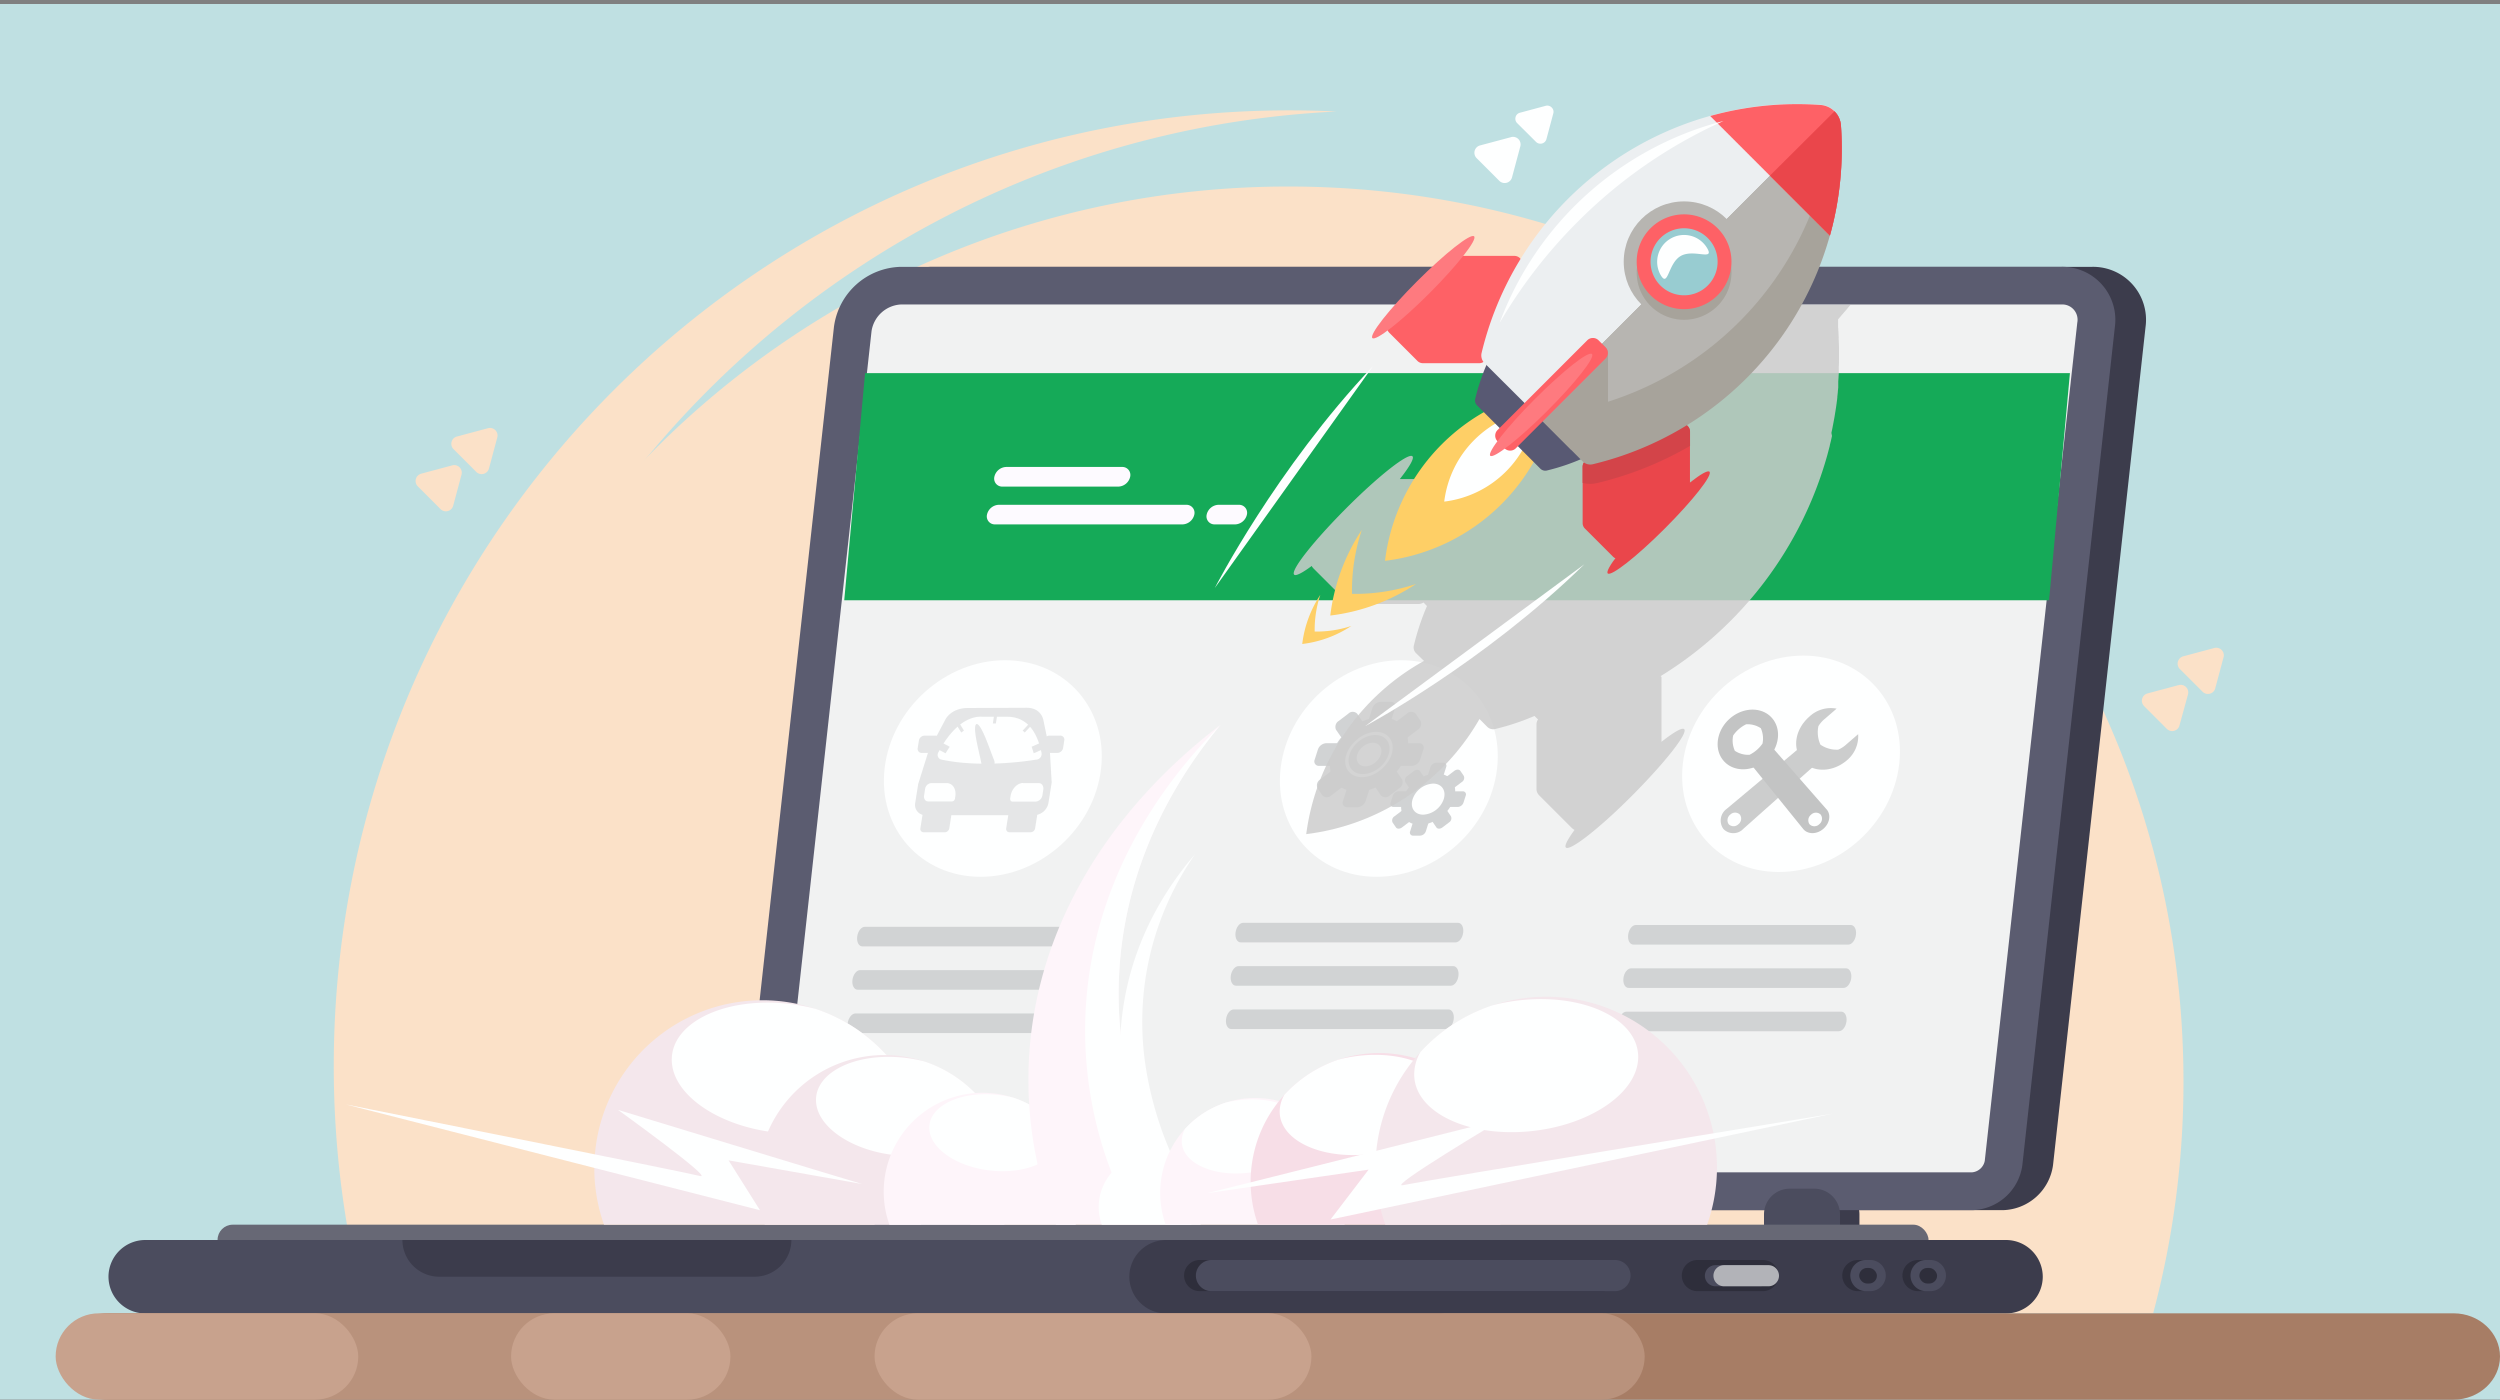 <svg xmlns="http://www.w3.org/2000/svg" viewBox="0 0 625 350"><rect x="0" y="0" width="625" height="350" fill="#808080" stroke="none"/><defs><style>.cls-1{fill:#bfe0e2;}.cls-2{fill:#fbe1c8;}.cls-11,.cls-12,.cls-13,.cls-14,.cls-16,.cls-17,.cls-18,.cls-2,.cls-21,.cls-24,.cls-25,.cls-26,.cls-27,.cls-28,.cls-29,.cls-30,.cls-31,.cls-32,.cls-34,.cls-35,.cls-36,.cls-4,.cls-5,.cls-6,.cls-7,.cls-8{fill-rule:evenodd;}.cls-3,.cls-4{fill:#3c3c4c;}.cls-5{fill:#5b5c70;}.cls-6{fill:#f1f2f2;}.cls-20,.cls-7{fill:#d1d3d4;}.cls-8{fill:#15aa58;}.cls-12,.cls-9{fill:#4b4c5e;}.cls-10{fill:#676875;}.cls-11{fill:#feffff;}.cls-13,.cls-15{fill:#2e2e3b;}.cls-14{fill:#b2b3b8;}.cls-16{fill:#f4e7ec;}.cls-17{fill:#fef5fa;}.cls-18{fill:#fdfaff;}.cls-19{opacity:0.56;}.cls-21{fill:#a77d65;}.cls-22{fill:#b9927c;}.cls-23{fill:#c8a28d;}.cls-24{fill:#ccc;opacity:0.84;}.cls-25{fill:#fecf66;}.cls-26{fill:#fe6166;}.cls-27{fill:#ea464b;}.cls-28{fill:#d34449;}.cls-29{fill:#585973;}.cls-30{fill:#eceff1;}.cls-31{fill:#a7a39b;}.cls-32,.cls-33{fill:#b7b5b1;}.cls-34{fill:#98ccd1;}.cls-35{fill:#fe7a7f;}.cls-36{fill:#f7dee7;}.cls-37{opacity:0.29;}.cls-38{fill:#525353;}.cls-39{fill:#333;}</style></defs><title>Artboard 4</title><g id="_04" data-name="04"><rect class="cls-1" y="1" width="625" height="348.91"/><path class="cls-2" d="M322.09,46.63c123.59,0,223.78,100.19,223.78,223.78a224.41,224.41,0,0,1-7.58,57.92H105.9a224,224,0,0,1-7.59-57.92C98.31,146.82,198.5,46.63,322.09,46.63Z"/><path class="cls-2" d="M322.35,27.59q5.94,0,11.8.29C207.7,34,107.05,138.51,107.05,266.5a239.27,239.27,0,0,0,8.1,61.83H91.54a239.27,239.27,0,0,1-8.1-61.83C83.44,134.55,190.4,27.59,322.35,27.59Z"/><path class="cls-3" d="M452.22,297.17h6.21a6.43,6.43,0,0,1,6.43,6.43v5a6.44,6.44,0,0,1-6.44,6.44h-6.2a6.44,6.44,0,0,1-6.44-6.44v-5A6.43,6.43,0,0,1,452.22,297.17Z"/><path class="cls-3" d="M229.92,297.17h6.21a6.43,6.43,0,0,1,6.43,6.43v5a6.43,6.43,0,0,1-6.43,6.43h-6.2a6.44,6.44,0,0,1-6.44-6.44v-5A6.43,6.43,0,0,1,229.92,297.17Z"/><path class="cls-4" d="M203.07,302.54H500.74a13,13,0,0,0,12.52-11.28L536.39,81.71a13.24,13.24,0,0,0-13.38-15H232.87a17.29,17.29,0,0,0-16.71,15L193,291.26A9.94,9.94,0,0,0,203.07,302.54Z"/><path class="cls-5" d="M195.4,302.54H493.06a13,13,0,0,0,12.53-11.28L528.72,81.71a13.25,13.25,0,0,0-13.39-15H225.19a17.28,17.28,0,0,0-16.7,15L185.36,291.26A9.93,9.93,0,0,0,195.4,302.54Z"/><path class="cls-6" d="M195.4,293.08H493.06a3.55,3.55,0,0,0,3.13-2.86L519.32,80.67a3.82,3.82,0,0,0-4-4.55H225.19a7.86,7.86,0,0,0-7.3,6.63L194.76,292.29C194.69,292.87,194.82,293.08,195.4,293.08Z"/><path class="cls-7" d="M216.23,231.7h53.68c.89,0,1.48,1.1,1.31,2.45h0c-.18,1.35-1.05,2.45-1.94,2.45H215.6c-.89,0-1.48-1.1-1.3-2.45h0c.17-1.35,1-2.45,1.93-2.45Zm-2.37,21.66h53.68c.89,0,1.48,1.1,1.3,2.45h0c-.17,1.35-1,2.46-1.93,2.46H213.23c-.89,0-1.48-1.11-1.31-2.46h0c.18-1.35,1.05-2.45,1.94-2.45ZM215,242.53h53.69c.89,0,1.47,1.1,1.3,2.45h0c-.17,1.35-1,2.45-1.93,2.45H214.41c-.89,0-1.47-1.1-1.3-2.45h0C213.28,243.63,214.15,242.53,215,242.53Z"/><polygon class="cls-8" points="512.27 150.06 517.48 93.29 216.27 93.29 211.06 150.06 512.27 150.06"/><path class="cls-9" d="M225.08,297.17h6.21a6.44,6.44,0,0,1,6.44,6.44v5a6.44,6.44,0,0,1-6.44,6.44h-6.2a6.44,6.44,0,0,1-6.44-6.44v-5A6.43,6.43,0,0,1,225.08,297.17Z"/><path class="cls-9" d="M447.39,297.17h6.2A6.44,6.44,0,0,1,460,303.6v5a6.44,6.44,0,0,1-6.44,6.44h-6.2A6.43,6.43,0,0,1,441,308.6v-5A6.43,6.43,0,0,1,447.39,297.17Z"/><rect class="cls-10" x="54.39" y="306.17" width="427.74" height="7.6" rx="3.8"/><path class="cls-11" d="M450.81,163.9c14.95,0,25.71,12.12,24,27.07S459.66,218,444.71,218s-25.7-12.12-24-27.07S435.87,163.9,450.81,163.9Z"/><path class="cls-12" d="M36.3,310H359.65a9.21,9.21,0,0,1,9.18,9.18h0a9.21,9.21,0,0,1-9.18,9.18H36.3a9.21,9.21,0,0,1-9.18-9.18h0A9.21,9.21,0,0,1,36.3,310Z"/><path class="cls-4" d="M100.6,310h97.25a9.21,9.21,0,0,1-9.18,9.18H109.78A9.21,9.21,0,0,1,100.6,310Z"/><path class="cls-4" d="M291.51,310h210a9.21,9.21,0,0,1,9.18,9.18h0a9.21,9.21,0,0,1-9.18,9.18h-210a9.21,9.21,0,0,1-9.18-9.18h0A9.21,9.21,0,0,1,291.51,310Z"/><path class="cls-13" d="M424.34,315h16.39a3.9,3.9,0,0,1,3.9,3.89h0a3.91,3.91,0,0,1-3.9,3.9H424.34a3.9,3.9,0,0,1-3.89-3.9h0A3.9,3.9,0,0,1,424.34,315Z"/><path class="cls-12" d="M428.86,316.29H440a2.65,2.65,0,0,1,2.64,2.64h0a2.64,2.64,0,0,1-2.64,2.64H428.86a2.64,2.64,0,0,1-2.64-2.64h0A2.65,2.65,0,0,1,428.86,316.29Z"/><path class="cls-14" d="M431,316.29h11.11a2.65,2.65,0,0,1,2.64,2.64h0a2.64,2.64,0,0,1-2.64,2.64H431a2.64,2.64,0,0,1-2.64-2.64h0A2.65,2.65,0,0,1,431,316.29Z"/><path class="cls-13" d="M299.91,315H400.79a3.91,3.91,0,0,1,3.9,3.89h0a3.91,3.91,0,0,1-3.9,3.9H299.91a3.9,3.9,0,0,1-3.89-3.9h0A3.9,3.9,0,0,1,299.91,315Z"/><path class="cls-12" d="M302.87,315H403.74a3.9,3.9,0,0,1,3.9,3.89h0a3.91,3.91,0,0,1-3.9,3.9H302.87a3.91,3.91,0,0,1-3.9-3.9h0A3.91,3.91,0,0,1,302.87,315Z"/><path class="cls-13" d="M464.46,315h1.08a3.9,3.9,0,0,1,3.89,3.89h0a3.9,3.9,0,0,1-3.89,3.9h-1.08a3.9,3.9,0,0,1-3.89-3.9h0A3.9,3.9,0,0,1,464.46,315Z"/><path class="cls-12" d="M466.48,315h1.07a3.91,3.91,0,0,1,3.9,3.89h0a3.91,3.91,0,0,1-3.9,3.9h-1.07a3.91,3.91,0,0,1-3.9-3.9h0A3.9,3.9,0,0,1,466.48,315Z"/><rect class="cls-15" x="464.8" y="316.99" width="4.43" height="3.89" rx="1.95"/><path class="cls-13" d="M479.51,315h1.07a3.91,3.91,0,0,1,3.9,3.89h0a3.91,3.91,0,0,1-3.9,3.9h-1.07a3.91,3.91,0,0,1-3.9-3.9h0A3.9,3.9,0,0,1,479.51,315Z"/><path class="cls-12" d="M481.52,315h1.08a3.9,3.9,0,0,1,3.89,3.89h0a3.9,3.9,0,0,1-3.89,3.9h-1.08a3.9,3.9,0,0,1-3.89-3.9h0A3.9,3.9,0,0,1,481.52,315Z"/><path class="cls-16" d="M190.59,250.06A42.05,42.05,0,0,0,151,306.17h79.2a42.05,42.05,0,0,0-39.6-56.11Z"/><path class="cls-11" d="M221.56,263.68a42,42,0,0,0-17.67-11.47,47.21,47.21,0,0,0-8.36-1.41c-15.24-1.18-27.59,5.14-27.59,14.11s12.35,17.19,27.59,18.37,27.58-5.13,27.58-14.1A11.09,11.09,0,0,0,221.56,263.68Z"/><path class="cls-16" d="M221.13,263.76a31.78,31.78,0,0,0-29.93,42.41h59.86a31.78,31.78,0,0,0-29.93-42.41Z"/><path class="cls-11" d="M244.54,274.05a31.85,31.85,0,0,0-13.36-8.67,35.93,35.93,0,0,0-6.32-1.06C213.35,263.43,204,268.2,204,275s9.34,13,20.85,13.89,20.85-3.88,20.85-10.66A8.4,8.4,0,0,0,244.54,274.05Z"/><path class="cls-17" d="M245.63,273.2a24.71,24.71,0,0,0-23.27,33H268.9a24.71,24.71,0,0,0-23.27-33Z"/><path class="cls-11" d="M263.83,281.2a24.82,24.82,0,0,0-10.39-6.74,27.35,27.35,0,0,0-4.91-.82c-8.95-.7-16.21,3-16.21,8.28s7.26,10.11,16.21,10.8,16.21-3,16.21-8.29A6.64,6.64,0,0,0,263.83,281.2Z"/><path class="cls-17" d="M264,306.17a98.9,98.9,0,0,1-6.9-36.18c0-34.74,18.39-66.15,48-88.76-16.11,19.41-25.46,42.5-25.46,67.27,0,20.81,6.6,40.42,18.26,57.67Z"/><path class="cls-11" d="M287.78,288.68a13.12,13.12,0,0,1,12.34,17.49H275.44a13.09,13.09,0,0,1,12.34-17.49Z"/><path class="cls-11" d="M305,181.38c-16,19.38-25.34,42.41-25.34,67.12a100.05,100.05,0,0,0,11,45.38H278.18a98.9,98.9,0,0,1-6.9-36.18C271.28,229,283.88,202.47,305,181.38Z"/><path class="cls-18" d="M251.54,116.74h29a2,2,0,0,1,2,2.46h0a3.13,3.13,0,0,1-2.93,2.45H250.59a2,2,0,0,1-2-2.45h0A3.14,3.14,0,0,1,251.54,116.74Z"/><path class="cls-18" d="M249.71,126.2h46.87a2,2,0,0,1,2,2.45h0a3.14,3.14,0,0,1-2.93,2.45H248.75a2,2,0,0,1-2-2.45h0A3.13,3.13,0,0,1,249.71,126.2Z"/><path class="cls-18" d="M304.6,126.2h5.13a2,2,0,0,1,2,2.45h0a3.14,3.14,0,0,1-2.93,2.45h-5.13a2,2,0,0,1-2-2.45h0A3.14,3.14,0,0,1,304.6,126.2Z"/><path class="cls-11" d="M350.27,165.06c15,0,25.7,12.12,24,27.07s-15.17,27.07-30.12,27.07-25.7-12.12-24-27.07S335.32,165.06,350.27,165.06Z"/><path class="cls-11" d="M251.27,165.06c15,0,25.7,12.12,24,27.07s-15.17,27.07-30.12,27.07-25.7-12.12-24-27.07S236.32,165.06,251.27,165.06Z"/><g id="layer1" class="cls-19"><g id="g38950-3"><g id="g40037"><path id="rect39999" class="cls-20" d="M244.14,181c1.28,0,3.3,6.43,4.45,9.21a1.81,1.81,0,0,1-1.15,2.13,1.37,1.37,0,0,1-2-.81C245.35,189.87,242.83,181.62,244.14,181Z"/><g id="g40016"><polygon id="rect40002" class="cls-20" points="248.63 178.18 249.4 178.18 248.97 180.87 248.21 180.87 248.63 178.18"/><g id="g40022"><g id="g40212"><path id="rect40004" class="cls-20" d="M239,181l.67-.49,1.31,2.13-.67.49Z"/><path id="path40208" class="cls-20" d="M258.18,181l-.51-.49-2,2.13.51.49Z"/></g></g><g id="g40205"><polygon id="rect40199" class="cls-20" points="234.14 187.15 235.19 185.51 237.43 186.69 236.38 188.32 234.14 187.15"/><polygon id="rect40201" class="cls-20" points="261.05 187.15 260.52 185.51 257.91 186.69 258.44 188.32 261.05 187.15"/></g></g></g><g id="g38920-2"><path id="path38916-5" class="cls-20" d="M236.18,208.07h-5.25a.82.82,0,0,1-.83-1l.63-4a1.21,1.21,0,0,1,1.14-1h5.26a.82.82,0,0,1,.82,1l-.63,4A1.18,1.18,0,0,1,236.18,208.07Z"/><path id="path38918-1" class="cls-20" d="M257.64,208.07h-5.26a.83.83,0,0,1-.83-1l.64-4a1.2,1.2,0,0,1,1.14-1h5.25a.82.82,0,0,1,.83,1l-.63,4A1.18,1.18,0,0,1,257.64,208.07Z"/></g><g id="g38928-8"><g id="g38926-6"><path id="path38922-7" class="cls-20" d="M233.13,188.23h-2.64a1,1,0,0,1-1.07-1.16l.32-2a1.47,1.47,0,0,1,1.44-1.16h2.64A1,1,0,0,1,234.9,185l-.32,2A1.52,1.52,0,0,1,233.13,188.23Z"/><path id="path38924-6" class="cls-20" d="M264.35,188.23h-2.64a1,1,0,0,1-1.07-1.16l.32-2a1.47,1.47,0,0,1,1.44-1.16H265a1,1,0,0,1,1.08,1.16l-.32,2A1.52,1.52,0,0,1,264.35,188.23Z"/></g></g><path id="path38930-4" class="cls-20" d="M242,177c-4.45,0-5.75,3.06-5.75,3.06L232.06,188l-2.51,8-.75,4.74a2.58,2.58,0,0,0,2.61,3.06h27.12a3.74,3.74,0,0,0,3.58-3.06l.81-5.12-.45-7.75L260.84,180s-.47-3.06-4.2-3.06Zm3.35,2.19h6.49c6.7,0,8.1,7.08,8.54,9a1.44,1.44,0,0,1-1.43,1.73s-12.82,2.27-23.49,0a1.2,1.2,0,0,1-.85-1.86C235.66,186.08,239.5,179.16,245.3,179.16Zm10.47,16.59h3.91c.74,0,1.23.75,1.09,1.67l-.2,1.28a1.9,1.9,0,0,1-1.62,1.67H253.1c-.39,0-.62-.36-.54-.88l.08-.51C252.92,197.22,254.32,195.75,255.77,195.75Zm-23.09,0h3.94c1.49,0,2.45,1.47,2.16,3.31l-.08.51a.85.85,0,0,1-.73.76h-6c-.68,0-1.12-.68-1-1.51l.25-1.56A1.68,1.68,0,0,1,232.68,195.79Z"/><path id="path38946-6" class="cls-20" d="M250.15,200.37h-9.3c-.44,0-.68-.56-.58-1.2l.34-2.15c.11-.68.55-1.19,1-1.19h9.3c.44,0,.68.55.58,1.19l-.34,2.15C251,199.81,250.56,200.37,250.15,200.37Z"/></g></g><g id="layer1-2" data-name="layer1"><g id="g39933"><g id="g39856"><g id="g39854"><g id="g39852"><g id="g39850"><g id="g39844"><path id="rect39828" class="cls-20" d="M334.72,180.21l2.35-1.79a1.56,1.56,0,0,1,2.22,0l1.22,1.79a1.74,1.74,0,0,1-.7,2.22l-2.35,1.78a1.55,1.55,0,0,1-2.23,0L334,182.43A1.75,1.75,0,0,1,334.72,180.21Z"/><path id="rect39830" class="cls-20" d="M344.72,194.84l2.34-1.79a1.57,1.57,0,0,1,2.23,0l1.22,1.79a1.75,1.75,0,0,1-.71,2.22l-2.34,1.79a1.57,1.57,0,0,1-2.23,0L344,197.06A1.75,1.75,0,0,1,344.72,194.84Z"/><path id="rect39832" class="cls-20" d="M353.92,178.42l1.22,1.79a1.74,1.74,0,0,1-.7,2.22l-2.35,1.78a1.55,1.55,0,0,1-2.23,0l-1.21-1.78a1.73,1.73,0,0,1,.7-2.22l2.35-1.79A1.56,1.56,0,0,1,353.92,178.42Z"/><path id="rect39834" class="cls-20" d="M334.66,193.05l1.22,1.79a1.75,1.75,0,0,1-.71,2.22l-2.34,1.79a1.57,1.57,0,0,1-2.23,0l-1.22-1.79a1.75,1.75,0,0,1,.71-2.22l2.34-1.79A1.57,1.57,0,0,1,334.66,193.05Z"/><path id="rect39836" class="cls-20" d="M345.18,175.45h2.52a1.11,1.11,0,0,1,1.07,1.58l-.8,2.52a2.33,2.33,0,0,1-2.07,1.57h-2.52a1.11,1.11,0,0,1-1.08-1.57l.8-2.52A2.36,2.36,0,0,1,345.18,175.45Z"/><path id="rect39838" class="cls-20" d="M338.62,196.14h2.52a1.12,1.12,0,0,1,1.08,1.58l-.8,2.52a2.34,2.34,0,0,1-2.07,1.57h-2.52a1.11,1.11,0,0,1-1.08-1.57l.8-2.52A2.34,2.34,0,0,1,338.62,196.14Z"/><path id="rect39840" class="cls-20" d="M328.68,189.89l.8-2.52a2.34,2.34,0,0,1,2.07-1.57h2.52a1.11,1.11,0,0,1,1.08,1.57l-.8,2.52a2.34,2.34,0,0,1-2.07,1.58h-2.52A1.12,1.12,0,0,1,328.68,189.89Z"/><path id="rect39842" class="cls-20" d="M349.37,189.89l.8-2.52a2.34,2.34,0,0,1,2.07-1.57h2.52a1.11,1.11,0,0,1,1.08,1.57l-.8,2.52a2.34,2.34,0,0,1-2.07,1.58h-2.52A1.12,1.12,0,0,1,349.37,189.89Z"/></g><path id="circle39846" class="cls-20" d="M337.76,182c-4.78,3.63-6.66,9.56-4.18,13.19s8.41,3.62,13.19,0,6.65-9.56,4.17-13.19S342.53,178.41,337.76,182Zm1.79,2.62c2.91-2.21,6.43-2.21,7.95,0s.39,5.74-2.52,8-6.44,2.21-8,0S336.63,186.87,339.55,184.66Z"/><path id="circle39848" class="cls-20" d="M339.9,185.18c-2.5,1.9-3.49,5-2.19,6.91s4.41,1.9,6.91,0,3.49-5,2.19-6.91S342.4,183.28,339.9,185.18Zm.94,1.37c1.52-1.16,3.37-1.16,4.17,0s.2,3-1.32,4.17-3.38,1.16-4.17,0S339.31,187.71,340.84,186.55Z"/></g></g></g></g><g id="g39556-2"><g id="g39554-6"><g id="g39550-4"><path id="rect39534-4" class="cls-20" d="M359.06,190.68h1.74a.76.76,0,0,1,.74,1.08l-.55,1.75a1.61,1.61,0,0,1-1.43,1.08h-1.75a.76.76,0,0,1-.74-1.08l.55-1.75A1.62,1.62,0,0,1,359.06,190.68Z"/><path id="rect39536-1" class="cls-20" d="M354.53,205h1.74a.76.76,0,0,1,.74,1.08l-.55,1.75a1.61,1.61,0,0,1-1.43,1.08h-1.74a.76.76,0,0,1-.75-1.08l.55-1.75A1.62,1.62,0,0,1,354.53,205Z"/><path id="rect39538-7" class="cls-20" d="M366.43,198.91l-.56,1.75a1.61,1.61,0,0,1-1.43,1.08H362.7a.76.76,0,0,1-.74-1.08l.55-1.75a1.61,1.61,0,0,1,1.43-1.08h1.74A.77.77,0,0,1,366.43,198.91Z"/><path id="rect39540-6" class="cls-20" d="M352.13,198.91l-.55,1.75a1.63,1.63,0,0,1-1.44,1.08H348.4a.76.76,0,0,1-.74-1.08l.55-1.75a1.61,1.61,0,0,1,1.43-1.08h1.74A.77.77,0,0,1,352.13,198.91Z"/><path id="rect39542-5" class="cls-20" d="M365.1,192.73l.84,1.23a1.21,1.21,0,0,1-.48,1.54l-1.63,1.23a1.07,1.07,0,0,1-1.54,0l-.84-1.23a1.21,1.21,0,0,1,.49-1.54l1.62-1.23C364.12,192.3,364.81,192.3,365.1,192.73Z"/><path id="rect39544-5" class="cls-20" d="M351.79,202.84l.84,1.23a1.22,1.22,0,0,1-.49,1.54l-1.62,1.23c-.56.43-1.25.43-1.54,0l-.84-1.23a1.22,1.22,0,0,1,.49-1.54l1.62-1.23C350.81,202.41,351.5,202.41,351.79,202.84Z"/><path id="rect39546-8" class="cls-20" d="M351.83,194l1.62-1.23c.56-.43,1.25-.43,1.54,0l.84,1.23a1.22,1.22,0,0,1-.49,1.54l-1.62,1.23c-.56.43-1.25.43-1.54,0l-.84-1.23A1.21,1.21,0,0,1,351.83,194Z"/><path id="rect39548-4" class="cls-20" d="M358.74,204.07l1.62-1.23c.56-.43,1.25-.43,1.54,0l.84,1.23a1.22,1.22,0,0,1-.49,1.54l-1.62,1.23c-.56.43-1.25.43-1.54,0l-.84-1.23A1.22,1.22,0,0,1,358.74,204.07Z"/></g><path id="circle39552-8" class="cls-20" d="M359.08,193.34a9.62,9.62,0,0,0-8.48,6.45c-1.13,3.54.86,6.44,4.4,6.44a9.65,9.65,0,0,0,8.49-6.44C364.61,196.24,362.63,193.34,359.08,193.34Zm-.81,2.56c2.16,0,3.34,1.72,2.66,3.89a5.76,5.76,0,0,1-5.12,3.88c-2.16,0-3.34-1.72-2.65-3.88A5.73,5.73,0,0,1,358.27,195.9Z"/></g></g></g></g><rect class="cls-15" x="479.84" y="316.99" width="4.43" height="3.89" rx="1.95"/><path class="cls-21" d="M27.29,328.33H613.41c6.37,0,11.59,4.85,11.59,10.79h0c0,5.93-5.22,10.79-11.59,10.79H27.29c-6.38,0-11.59-4.86-11.59-10.79h0C15.7,333.18,20.91,328.33,27.29,328.33Z"/><rect class="cls-22" x="15.7" y="328.33" width="395.47" height="21.58" rx="10.79"/><rect class="cls-23" x="218.64" y="328.33" width="109.22" height="21.58" rx="10.79"/><rect class="cls-23" x="127.77" y="328.33" width="54.84" height="21.58" rx="10.79"/><path class="cls-7" d="M409,231.25h53.69c.89,0,1.48,1.1,1.3,2.45h0c-.17,1.35-1,2.45-1.93,2.45H408.34c-.88,0-1.47-1.1-1.3-2.45h0c.17-1.35,1-2.45,1.93-2.45Zm-2.37,21.66h53.69c.89,0,1.47,1.1,1.3,2.45h0c-.17,1.35-1,2.45-1.93,2.45H406c-.89,0-1.47-1.1-1.3-2.45h0c.17-1.35,1-2.45,1.93-2.45Zm1.19-10.83h53.69c.88,0,1.47,1.1,1.3,2.45h0c-.18,1.35-1,2.45-1.93,2.45H407.16c-.89,0-1.48-1.1-1.3-2.45h0C406,243.18,406.9,242.08,407.79,242.08Z"/><path class="cls-7" d="M310.81,230.7H364.5c.89,0,1.47,1.1,1.3,2.45h0c-.17,1.35-1,2.45-1.93,2.45H310.18c-.89,0-1.47-1.1-1.3-2.45h0c.17-1.35,1-2.45,1.93-2.45Zm-2.37,21.66h53.69c.89,0,1.47,1.1,1.3,2.45h0c-.18,1.35-1,2.45-1.93,2.45H307.81c-.89,0-1.48-1.1-1.3-2.45h0c.17-1.35,1-2.45,1.93-2.45Zm1.19-10.83h53.68c.89,0,1.48,1.1,1.3,2.45h0c-.17,1.35-1,2.45-1.93,2.45H309c-.89,0-1.48-1.1-1.31-2.45h0C307.87,242.63,308.74,241.53,309.63,241.53Z"/><path class="cls-24" d="M353.48,161.32a61,61,0,0,1,3.26-9.81l-.53-.54a2.67,2.67,0,0,1-.31-.36,2.29,2.29,0,0,1-1.31.39H338.23a2.26,2.26,0,0,1-1.66-.69l-8.18-8.18a2.36,2.36,0,0,1-.46-.64c-2.35,1.75-4,2.59-4.39,2.17-1-1,4.86-8.41,13-16.58s15.6-14,16.58-13c.49.49-.75,2.63-3.16,5.68h14.81a2.31,2.31,0,0,1,1.67.68l.2.21A94.8,94.8,0,0,1,421.91,79l.48-.14,1.89-.49.12,0,.91-.22.48-.12.92-.2.06,0,.49-.11.5-.1.49-.1c.65-.14,1.31-.26,2-.38l.5-.09h0l.48-.08.5-.08.49-.09.5-.07.5-.08.47-.07h0l.5-.07.5-.07.48-.07h0l.5-.06.47-.06h0l.17,0H462.6l-3.08,3.59h0v0h0v.06h0v0h0v.07h0V80h0v.06h0v.07h0l0,0v0h0v0l0,0h0v.06h0v.07h0v.06h0v.06h0v.06h0v.06h0v.07h0v.13h0V81h0v.07h0v.07h0v.06h0v.06h0v.08h0v.06h0v.07h0v.06h0v.08h0v.06c.07.86.11,1.71.15,2.57h0c0,.85.06,1.7.08,2.56h0v2.55h0v0c0,.81,0,1.6-.06,2.4v.21l0,.91,0,.27v.23l-.06,1v.07l-.07.94,0,.27,0,.23,0,.51,0,.5v0l-.05.47-.05.51v.07l-.05.54-.08.72,0,.18v0l-.05.47-.07.51v0l-.06.48-.07.5-.07.49v0l-.07.46-.08.5-.08.5-.08.5-.08.49-.09.48v0l-.09.49c-.12.66-.25,1.32-.38,2l-.11.49-.1.49L458,109V109l-.21.92-.11.49-.23.91,0,.11c-.16.63-.33,1.26-.5,1.89l-.13.49a94.75,94.75,0,0,1-41.66,55.22l.21.21,0,0,0,0,0,0,0,0,0,0,0,0,0,0,0,0,0,0,0,0v0l0,0h0l0,0,0,0h0v0l0,0,0,0v0h0l0,0v0h0l0,0v0h0l0,0h0v.05l0,0v0h0V170l0,.05,0,0v0h0v0h0v.08h0v.06h0v0h0v.05h0v.08h0v.09h0v0h0v.11h0v0h0v0h0v0h0v0h0v0h0v14.94c3.05-2.41,5.19-3.66,5.68-3.16,1,1-4.86,8.4-13,16.58s-15.6,14-16.58,13c-.42-.43.42-2,2.17-4.4a2.37,2.37,0,0,1-.65-.45l-8.18-8.18a2.28,2.28,0,0,1-.69-1.67V181.14a2.26,2.26,0,0,1,.39-1.3c-.12-.1-.24-.2-.36-.32l-.53-.53a60.67,60.67,0,0,1-9.81,3.26,2.08,2.08,0,0,1-2-.55l-1.94-1.95a58,58,0,0,1-43.31,28.78A58.1,58.1,0,0,1,356,165.23L354,163.28A2,2,0,0,1,353.48,161.32Z"/><path class="cls-2" d="M544.63,171.28l-7.76,2.08a1.89,1.89,0,0,0-.85,3.16l5.68,5.69a1.86,1.86,0,0,0,1.83.49,1.84,1.84,0,0,0,1.34-1.34L547,173.6a1.89,1.89,0,0,0-2.32-2.32Z"/><path class="cls-11" d="M396.1,141.06l-54.84,40.49S370.72,165.87,396.1,141.06Z"/><path class="cls-25" d="M346.25,140.21a49.73,49.73,0,0,1,43.34-43.34,49.73,49.73,0,0,1-43.34,43.34Z"/><path class="cls-11" d="M361.06,125.4A26.32,26.32,0,0,1,384,102.47a26.32,26.32,0,0,1-22.93,22.93Z"/><path class="cls-26" d="M380,64.56l7,7a2,2,0,0,1,0,2.86l-15.8,15.79a1.92,1.92,0,0,1-1.43.59h-14a1.92,1.92,0,0,1-1.43-.59l-7-7a2,2,0,0,1,0-2.85l15.79-15.8a2,2,0,0,1,1.43-.59h14.05A2,2,0,0,1,380,64.56Z"/><path class="cls-27" d="M421.9,106.5l-7-7a2,2,0,0,0-2.86,0l-15.79,15.8a1.92,1.92,0,0,0-.59,1.43v14a1.92,1.92,0,0,0,.59,1.43l7,7a2,2,0,0,0,2.85,0l15.8-15.79a2,2,0,0,0,.59-1.43v-14A2,2,0,0,0,421.9,106.5Z"/><path class="cls-28" d="M421.9,106.5l-7-7a2,2,0,0,0-2.86,0l-15.79,15.8a1.92,1.92,0,0,0-.59,1.43v4a7.63,7.63,0,0,0,3.77,0,86.08,86.08,0,0,0,23.08-9.25v-3.61A2,2,0,0,0,421.9,106.5Z"/><path class="cls-29" d="M368.81,99.68a52.39,52.39,0,0,1,54.62-40A3.57,3.57,0,0,1,426.75,63a52.37,52.37,0,0,1-40,54.62,1.75,1.75,0,0,1-1.69-.48l-15.81-15.8A1.77,1.77,0,0,1,368.81,99.68Z"/><path class="cls-30" d="M370.41,88.19a81.2,81.2,0,0,1,84.68-62,5.54,5.54,0,0,1,4,2.11l-75.2,75.2L371.15,90.8A2.71,2.71,0,0,1,370.41,88.19Z"/><path class="cls-31" d="M458.63,27.83a5.56,5.56,0,0,1,1.61,3.54,81.2,81.2,0,0,1-62,84.68,2.71,2.71,0,0,1-2.61-.74L383.4,103.06Z"/><path class="cls-32" d="M389.48,97,458.41,28a81.19,81.19,0,0,1-62,74,2.69,2.69,0,0,1-2.61-.73Z"/><path class="cls-31" d="M392.76,112.41l-9.35-9.35L400.51,86l.9.9a1.91,1.91,0,0,1,.59,1.42v14a1.9,1.9,0,0,1-.59,1.43Z"/><path class="cls-26" d="M427.55,29a81.14,81.14,0,0,1,27.54-2.76,5.53,5.53,0,0,1,5.15,5.15,81.14,81.14,0,0,1-2.76,27.54Z"/><path class="cls-27" d="M458.63,27.83a5.56,5.56,0,0,1,1.61,3.54,81.14,81.14,0,0,1-2.76,27.54l-15-15Z"/><circle class="cls-33" cx="421.02" cy="65.44" r="15.09"/><path class="cls-26" d="M374.36,110.3l1.8,1.8a2,2,0,0,0,2.77,0l22.48-22.48a2,2,0,0,0,0-2.77l-1.8-1.8a2,2,0,0,0-2.77,0l-22.48,22.48A2,2,0,0,0,374.36,110.3Z"/><path class="cls-31" d="M429.4,59.72a11.85,11.85,0,1,1-16.76,0A11.85,11.85,0,0,1,429.4,59.72Z"/><path class="cls-26" d="M429.4,57.06a11.85,11.85,0,1,1-16.76,0A11.85,11.85,0,0,1,429.4,57.06Z"/><path class="cls-34" d="M416.83,58.19a8.38,8.38,0,1,1-3.07,11.44A8.37,8.37,0,0,1,416.83,58.19Z"/><path class="cls-11" d="M417.67,59.64a6.7,6.7,0,0,1,9.15,2.45c1.85,3.21-3.43.06-6.64,1.91s-3.11,8-5,4.79A6.7,6.7,0,0,1,417.67,59.64Z"/><path class="cls-11" d="M374.9,80.73a81.38,81.38,0,0,1,56-50.49,121.86,121.86,0,0,0-36.54,25.27A124.37,124.37,0,0,0,374.9,80.73Z"/><path class="cls-25" d="M332.57,153.89a49.65,49.65,0,0,1,7.88-21.42,48.28,48.28,0,0,0-2.45,16A48.44,48.44,0,0,0,354,146,49.56,49.56,0,0,1,332.57,153.89Z"/><path class="cls-35" d="M368.53,59.09c.84.84-4.17,7.21-11.19,14.24s-13.4,12-14.24,11.19,4.18-7.21,11.2-14.23S367.69,58.25,368.53,59.09Z"/><path class="cls-27" d="M427.37,117.93c.84.84-4.18,7.21-11.2,14.23s-13.39,12-14.23,11.2,4.17-7.22,11.19-14.24S426.53,117.09,427.37,117.93Z"/><path class="cls-35" d="M398,88.51c.84.84-4.17,7.21-11.2,14.23s-13.39,12-14.23,11.2,4.18-7.21,11.2-14.23S397.11,87.67,398,88.51Z"/><path class="cls-11" d="M377.79,34.28,370,36.36a1.9,1.9,0,0,0-.85,3.17l5.68,5.68a1.9,1.9,0,0,0,3.17-.85l2.08-7.76a1.89,1.89,0,0,0-2.32-2.32Z"/><path class="cls-11" d="M386.4,26.46,380,28.18a1.5,1.5,0,0,0-1.11,1.1,1.54,1.54,0,0,0,.41,1.51L384,35.47a1.56,1.56,0,0,0,2.61-.7l1.71-6.4a1.49,1.49,0,0,0-.4-1.5A1.52,1.52,0,0,0,386.4,26.46Z"/><path class="cls-25" d="M325.56,161a28.42,28.42,0,0,1,4.52-12.29,27.58,27.58,0,0,0-1.41,9.18,27.58,27.58,0,0,0,9.18-1.41A28.42,28.42,0,0,1,325.56,161Z"/><path class="cls-11" d="M343.26,91.52,303.7,147S318.88,117.31,343.26,91.52Z"/><path class="cls-2" d="M553.57,162l-7.76,2.08a1.9,1.9,0,0,0-.85,3.17l5.68,5.68a1.86,1.86,0,0,0,1.83.49,1.84,1.84,0,0,0,1.34-1.34l2.08-7.76a1.89,1.89,0,0,0-2.32-2.32Z"/><path class="cls-2" d="M113.06,116.34l-7.76,2.08a1.9,1.9,0,0,0-.85,3.17l5.68,5.69a1.9,1.9,0,0,0,3.17-.85l2.08-7.77a1.89,1.89,0,0,0-2.32-2.32Z"/><path class="cls-2" d="M122,107.05l-7.76,2.08a1.83,1.83,0,0,0-1.34,1.34,1.86,1.86,0,0,0,.49,1.83l5.68,5.68a1.9,1.9,0,0,0,3.17-.85l2.08-7.76a1.89,1.89,0,0,0-2.32-2.32Z"/><rect class="cls-23" x="13.91" y="328.33" width="75.65" height="21.58" rx="10.79"/><path class="cls-11" d="M298.77,213.55a73.25,73.25,0,0,0-12.43,52.59A88.07,88.07,0,0,0,300,301.68h-9.82a85.63,85.63,0,0,1-9.41-28.34C277.59,250.81,284.53,230.07,298.77,213.55Z"/><path class="cls-17" d="M313.77,274.5a23.72,23.72,0,0,1,22.35,31.67h-44.7a23.72,23.72,0,0,1,22.35-31.67Z"/><path class="cls-11" d="M296.29,282.19a23.67,23.67,0,0,1,10-6.48,26,26,0,0,1,4.72-.79c8.59-.67,15.57,2.89,15.57,8s-7,9.7-15.57,10.37-15.57-2.9-15.57-8A6.27,6.27,0,0,1,296.29,282.19Z"/><path class="cls-36" d="M344.79,263.26a32.16,32.16,0,0,1,30.29,42.91H314.51a32.16,32.16,0,0,1,30.28-42.91Z"/><path class="cls-11" d="M321.11,273.67a32.18,32.18,0,0,1,13.51-8.77,37,37,0,0,1,6.4-1.08c11.65-.9,21.1,3.93,21.1,10.79s-9.45,13.15-21.1,14.05-21.1-3.92-21.1-10.78A8.45,8.45,0,0,1,321.11,273.67Z"/><path class="cls-16" d="M386.56,249.18a42.71,42.71,0,0,1,40.22,57H346.34a42.71,42.71,0,0,1,40.22-57Z"/><path class="cls-11" d="M355.11,263a42.58,42.58,0,0,1,17.94-11.65,47.73,47.73,0,0,1,8.5-1.43c15.47-1.2,28,5.21,28,14.32s-12.54,17.47-28,18.66-28-5.21-28-14.32A11.21,11.21,0,0,1,355.11,263Z"/><path class="cls-11" d="M215.5,296c-5.72-1.68-61-18.53-61-18.53S178.83,295,175,294,86.43,276.1,86.43,276.1L190,302.56l-7.86-12.47Z"/><path class="cls-11" d="M301.75,298.3c6.93-1.68,73.87-18.53,73.87-18.53s-29.43,17.52-24.82,16.51,107.33-17.86,107.33-17.86l-125.5,26.46,9.52-12.47Z"/><g id="layer1-3" data-name="layer1" class="cls-37"><g id="g39041"><g id="g39033"><path id="path39029" class="cls-38" d="M461.73,190.07a7.8,7.8,0,0,0,2.81-6.53L461.7,186a7.37,7.37,0,0,1-2.15,1.42,7.25,7.25,0,0,1-4.44-1.25,7.55,7.55,0,0,1-.51-4.63,7.32,7.32,0,0,1,1.71-1.92l2.85-2.46a7.8,7.8,0,0,0-6.71,1.9c-3.78,3.26-4.43,8.08-1.87,11.13S458.18,193.14,461.73,190.07Z"/><path id="path39031" class="cls-38" d="M435.67,207.35l.15-.13,17.55-15.62-3.73-4.43-18,15.07a3.6,3.6,0,0,0-.79,5,3.45,3.45,0,0,0,4.83.13Zm-1.08-1.29a1.71,1.71,0,0,1-2.41,0,1.77,1.77,0,0,1,.39-2.41,1.7,1.7,0,0,1,2.4,0A1.75,1.75,0,0,1,434.59,206.06Z"/></g><g id="g39039"><path id="path39035" class="cls-39" d="M443.07,179.59c-2.45-2.91-7.18-2.91-10.55,0h0c-3.37,2.91-4.12,7.64-1.67,10.55h0c2.45,2.91,7.17,2.91,10.55,0h0c3.37-2.91,4.12-7.64,1.67-10.55Zm-2.86,2.47a6.28,6.28,0,0,1,.42,3.83,8.55,8.55,0,0,1-3.25,2.81,6.05,6.05,0,0,1-3.67-1,6.2,6.2,0,0,1-.42-3.83,8.44,8.44,0,0,1,3.25-2.8A6,6,0,0,1,440.21,182.06Z"/><path id="path39037" class="cls-39" d="M456.67,202.37l-.11-.12L442.8,186.54,437.67,191l13.13,16.24c1.13,1.4,3.38,1.38,5,0s2-3.49.9-4.85Zm-1.49,1.29a1.75,1.75,0,0,1-.38,2.41,1.71,1.71,0,0,1-2.41,0,1.76,1.76,0,0,1,.39-2.41A1.7,1.7,0,0,1,455.18,203.66Z"/></g></g></g></g></svg>